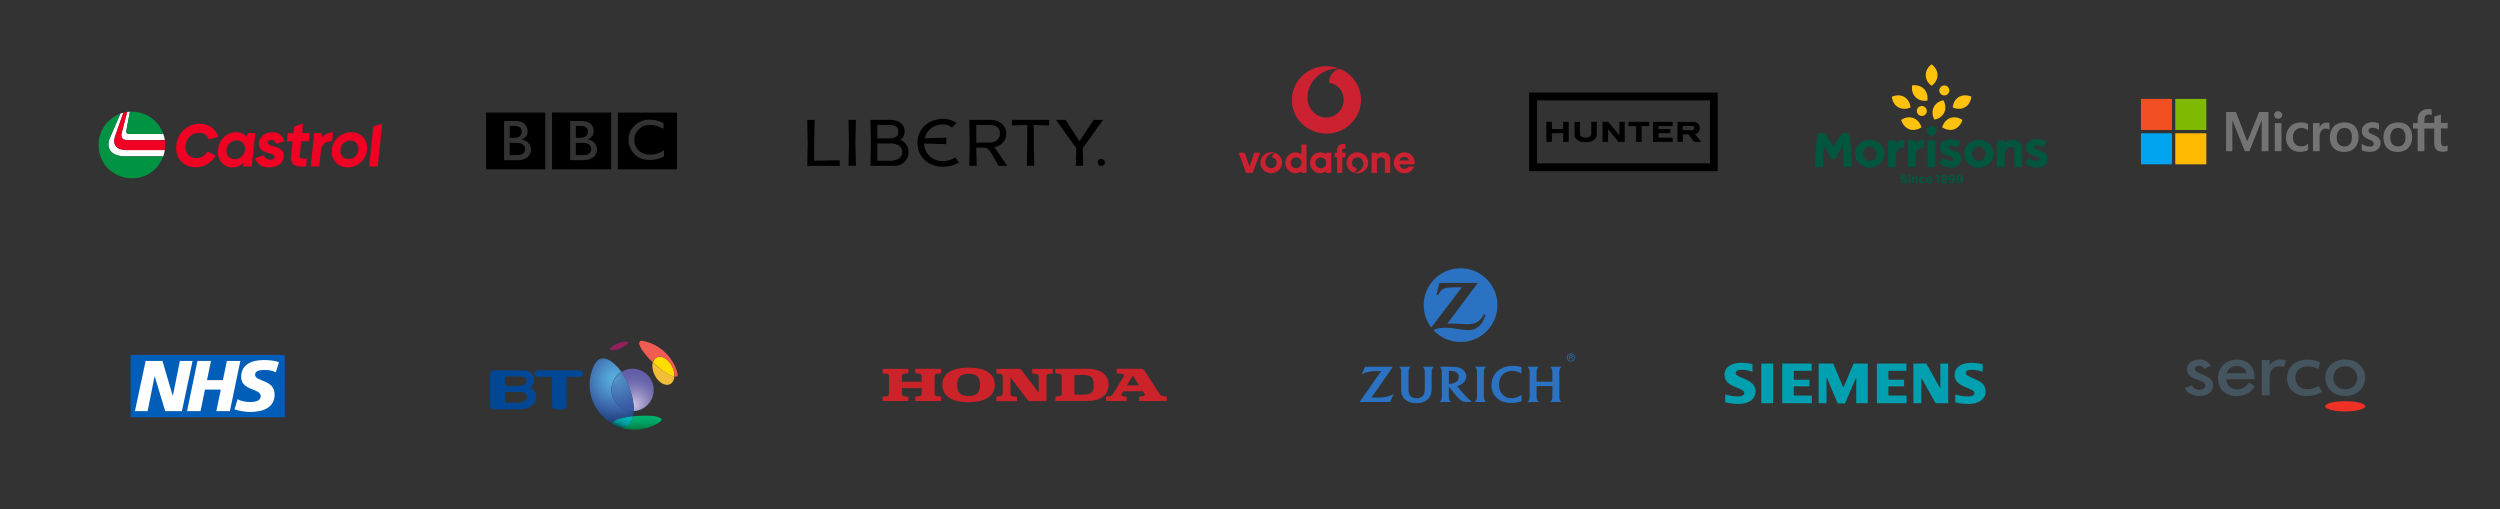 <?xml version="1.0" encoding="UTF-8"?>
<svg id="Layer_1" data-name="Layer 1" xmlns="http://www.w3.org/2000/svg" xmlns:xlink="http://www.w3.org/1999/xlink" viewBox="0 0 880.63 179.34">
  <rect x="0" y="0" width="880.63" height="179.34" fill="#333333" stroke="none"/>
  <defs>
    <style>
      .cls-1 {
        fill: #ffb900;
      }

      .cls-1, .cls-2, .cls-3, .cls-4, .cls-5, .cls-6, .cls-7, .cls-8, .cls-9, .cls-10, .cls-11, .cls-12, .cls-13, .cls-14, .cls-15, .cls-16, .cls-17, .cls-18, .cls-19, .cls-20, .cls-21, .cls-22, .cls-23, .cls-24, .cls-25, .cls-26, .cls-27, .cls-28, .cls-29, .cls-30 {
        stroke-width: 0px;
      }

      .cls-2 {
        fill: #00a4ef;
      }

      .cls-3 {
        fill: url(#linear-gradient);
      }

      .cls-4, .cls-15 {
        fill: #000;
      }

      .cls-5 {
        fill: #737373;
      }

      .cls-6 {
        fill: #cc2131;
      }

      .cls-6, .cls-11, .cls-15, .cls-24 {
        fill-rule: evenodd;
      }

      .cls-7 {
        fill: url(#linear-gradient-5);
      }

      .cls-8 {
        fill: none;
      }

      .cls-9 {
        fill: #004896;
      }

      .cls-10 {
        fill: #009343;
      }

      .cls-11 {
        fill: #00a0b0;
      }

      .cls-12 {
        fill: url(#linear-gradient-2);
      }

      .cls-13 {
        fill: #005eb8;
      }

      .cls-14 {
        fill: #f25022;
      }

      .cls-16 {
        fill: url(#radial-gradient-2);
      }

      .cls-17 {
        fill: url(#linear-gradient-3);
      }

      .cls-18 {
        fill: #00563f;
      }

      .cls-19 {
        fill: #455560;
      }

      .cls-31 {
        clip-path: url(#clippath);
      }

      .cls-20 {
        fill: url(#radial-gradient);
      }

      .cls-21 {
        fill: #ffc20e;
      }

      .cls-22 {
        fill: #ee3124;
      }

      .cls-23 {
        fill: #7fba00;
      }

      .cls-24 {
        fill: #cc2229;
      }

      .cls-25 {
        fill: #fff;
      }

      .cls-26 {
        fill: url(#radial-gradient-3);
      }

      .cls-27 {
        fill: url(#linear-gradient-4);
      }

      .cls-28 {
        fill: #f00023;
      }

      .cls-29 {
        fill: url(#radial-gradient-4);
      }

      .cls-30 {
        fill: #2b73c2;
      }
    </style>
    <linearGradient id="linear-gradient" x1="-16656.72" y1="1799.1" x2="-16654.59" y2="1799.1" gradientTransform="translate(50224.98 5519.17) scale(3 -3)" gradientUnits="userSpaceOnUse">
      <stop offset="0" stop-color="#90215c"/>
      <stop offset="0" stop-color="#96215f"/>
      <stop offset="0" stop-color="#b11f6b"/>
      <stop offset="0" stop-color="#c71d76"/>
      <stop offset="0" stop-color="#d81c7d"/>
      <stop offset="0" stop-color="#e31c83"/>
      <stop offset=".02" stop-color="#ea1b86"/>
      <stop offset=".04" stop-color="#ec1b87"/>
      <stop offset=".44" stop-color="#ec3a94"/>
    </linearGradient>
    <radialGradient id="radial-gradient" cx="-11556.73" cy="3339.07" fx="-11556.73" fy="3339.07" r="1.32" gradientTransform="translate(55113.87 15985.89) scale(4.75 -4.75)" gradientUnits="userSpaceOnUse">
      <stop offset="0" stop-color="#fff698"/>
      <stop offset=".05" stop-color="#fff383"/>
      <stop offset=".17" stop-color="#ffec5b"/>
      <stop offset=".28" stop-color="#ffe73a"/>
      <stop offset=".41" stop-color="#ffe221"/>
      <stop offset=".53" stop-color="#ffdf0e"/>
      <stop offset=".66" stop-color="#ffde04"/>
      <stop offset=".81" stop-color="#fd0"/>
      <stop offset="1" stop-color="#f2be38"/>
    </radialGradient>
    <linearGradient id="linear-gradient-2" x1="-16651.66" y1="1796.67" x2="-16649.14" y2="1796.67" gradientTransform="translate(50224.98 5519.17) scale(3 -3)" gradientUnits="userSpaceOnUse">
      <stop offset="0" stop-color="#fd0"/>
      <stop offset=".18" stop-color="#fdd804"/>
      <stop offset=".4" stop-color="#f8c910"/>
      <stop offset=".64" stop-color="#efb125"/>
      <stop offset=".88" stop-color="#e38f41"/>
      <stop offset="1" stop-color="#dd7d50"/>
    </linearGradient>
    <linearGradient id="linear-gradient-3" x1="-16661.92" y1="1801.79" x2="-16660.67" y2="1803.95" gradientTransform="translate(50224.98 5519.17) scale(3 -3)" gradientUnits="userSpaceOnUse">
      <stop offset="0" stop-color="#f05b52"/>
      <stop offset=".21" stop-color="#e84d48"/>
      <stop offset=".71" stop-color="#d72f32"/>
      <stop offset="1" stop-color="#d1232a"/>
    </linearGradient>
    <radialGradient id="radial-gradient-2" cx="-724.36" cy="1390.47" fx="-724.36" fy="1390.47" r=".44" gradientTransform="translate(18795.91 35794.3) scale(25.64 -25.64)" gradientUnits="userSpaceOnUse">
      <stop offset="0" stop-color="#ccc4e1"/>
      <stop offset=".13" stop-color="#b6aed5"/>
      <stop offset=".39" stop-color="#928cc1"/>
      <stop offset=".62" stop-color="#7873b3"/>
      <stop offset=".83" stop-color="#6863aa"/>
      <stop offset="1" stop-color="#635ea7"/>
      <stop offset="1" stop-color="#635ea7"/>
      <stop offset="1" stop-color="#635ea7"/>
    </radialGradient>
    <radialGradient id="radial-gradient-3" cx="-724.62" cy="1390.82" fx="-724.62" fy="1390.82" r=".66" gradientTransform="translate(18795.91 35794.3) scale(25.64 -25.64)" gradientUnits="userSpaceOnUse">
      <stop offset="0" stop-color="#57b0dd"/>
      <stop offset=".13" stop-color="#54a7d7"/>
      <stop offset=".33" stop-color="#4b8fc7"/>
      <stop offset=".59" stop-color="#3d67ac"/>
      <stop offset=".6" stop-color="#3d67ac"/>
      <stop offset=".92" stop-color="#1f3e78"/>
    </radialGradient>
    <radialGradient id="radial-gradient-4" cx="-724.6" cy="1390.82" fx="-724.6" fy="1390.82" r=".48" gradientTransform="translate(18795.91 35794.3) scale(25.64 -25.64)" gradientUnits="userSpaceOnUse">
      <stop offset="0" stop-color="#5593c9"/>
      <stop offset=".1" stop-color="#518cc4"/>
      <stop offset=".69" stop-color="#3e65ab"/>
      <stop offset="1" stop-color="#3756a2"/>
    </radialGradient>
    <linearGradient id="linear-gradient-4" x1="-724.3" y1="1390.1" x2="-724.3" y2="1390.31" gradientTransform="translate(18795.91 35794.3) scale(25.64 -25.64)" gradientUnits="userSpaceOnUse">
      <stop offset="0" stop-color="#00662e"/>
      <stop offset=".08" stop-color="#007238"/>
      <stop offset=".3" stop-color="#008d4f"/>
      <stop offset=".53" stop-color="#00a060"/>
      <stop offset=".76" stop-color="#00ac6a"/>
      <stop offset="1" stop-color="#00b06d"/>
    </linearGradient>
    <linearGradient id="linear-gradient-5" x1="-724.57" y1="1390.14" x2="-724.49" y2="1390.34" gradientTransform="translate(18795.91 35794.3) scale(25.64 -25.64)" gradientUnits="userSpaceOnUse">
      <stop offset=".11" stop-color="#00585b"/>
      <stop offset=".22" stop-color="#007678"/>
      <stop offset=".34" stop-color="#009091"/>
      <stop offset=".46" stop-color="#00a0a0"/>
      <stop offset=".55" stop-color="#00a6a5"/>
      <stop offset="1" stop-color="#00bac6"/>
    </linearGradient>
    <clipPath id="clippath">
      <rect class="cls-8" x="34.11" y="38.87" width="101.12" height="24.39"/>
    </clipPath>
  </defs>
  <g>
    <rect id="backgroundrect-2" class="cls-8" x="171.22" y="39.65" width="67.23" height="20.13"/>
    <g id="svg_1-2" data-name="svg 1-2">
      <path id="svg_2-2" data-name="svg 2-2" class="cls-15" d="M238.48,59.65v-19.99h-20.85v19.99h20.85ZM233.73,45.39c-1.61-.92-3.21-1.4-4.72-1.4-1.61,0-2.94.51-3.96,1.54-1.06.99-1.61,2.22-1.61,3.76s.55,2.73,1.57,3.76c1.09.96,2.39,1.44,3.96,1.44,1.67,0,3.32-.51,4.92-1.54v2.15c-1.5.82-3.18,1.23-5.02,1.23-1.57,0-2.87-.31-3.97-.92-1.05-.64-1.93-1.52-2.56-2.56-.62-1.16-.96-2.32-.96-3.55,0-2.05.72-3.73,2.19-5.09,1.44-1.37,3.21-2.08,5.3-2.08,1.5,0,3.11.38,4.85,1.16v2.12h0v-.02ZM215.31,39.65h-20.85v19.99h20.85v-19.99ZM200.85,42.62h3.62c1.16,0,2.05.14,2.7.44.65.34,1.13.75,1.44,1.26.34.55.51,1.16.51,1.88,0,1.37-.68,2.32-2.12,2.91,1.03.17,1.85.58,2.43,1.26.58.62.85,1.4.89,2.29-.03.68-.2,1.33-.55,1.88-.38.55-.89.99-1.61,1.37-.72.34-1.57.51-2.63.51h-4.68v-13.81h0Z"/>
      <path id="svg_3" data-name="svg 3" class="cls-15" d="M204.13,48.54c1.06,0,1.81-.2,2.26-.58.44-.44.68-.96.68-1.61,0-1.3-.85-1.98-2.53-1.98h-1.71v4.17h1.3ZM204.68,50.31h-1.85v4.34h1.98c.92,0,1.67-.07,2.15-.2.44-.24.75-.51.96-.82.2-.34.34-.72.34-1.13-.03-.41-.14-.79-.38-1.13-.2-.38-.55-.65-1.03-.82-.44-.17-1.2-.27-2.19-.24h.02ZM192.07,39.65h-20.85v19.99h20.85v-19.99ZM177.57,56.43v-13.81h3.62c1.16,0,2.02.14,2.67.44.65.31,1.16.75,1.47,1.3.34.51.51,1.13.55,1.85-.03,1.37-.72,2.32-2.15,2.94,1.06.17,1.85.58,2.43,1.23.58.62.89,1.4.89,2.29,0,.72-.17,1.37-.55,1.88-.38.58-.89,1.03-1.57,1.37-.72.34-1.61.51-2.67.51h-4.69Z"/>
      <path id="svg_4" data-name="svg 4" class="cls-15" d="M181.27,44.37h-1.71v4.17h1.33c1.03,0,1.78-.2,2.22-.58.44-.41.68-.96.68-1.57,0-1.33-.85-2.02-2.53-2.02h.01ZM181.4,50.31h-1.85v4.34h1.95c1.03,0,1.78-.07,2.22-.2.38-.17.68-.41.92-.75.21-.38.31-.75.34-1.2-.03-.48-.17-.85-.38-1.13-.23-.38-.6-.66-1.03-.79-.48-.2-1.23-.27-2.19-.27h.02Z"/>
    </g>
  </g>
  <g>
    <rect id="backgroundrect-3" class="cls-8" x="436.32" y="23.33" width="61.97" height="37.78"/>
    <g id="svg_1-3" data-name="svg 1-3">
      <path id="svg_2-3" data-name="svg 2-3" class="cls-6" d="M441.83,53.78l-1.68,4.87-1.72-4.87h-2.12l2.62,7.12h2.32l2.63-7.12h-2.06,0ZM454.63,57.35c0-1.06.86-1.92,1.92-1.92s1.92.86,1.92,1.92-.86,1.92-1.92,1.92h0c-1.06,0-1.92-.86-1.92-1.92ZM458.39,50.88v3.49h0c-.58-.43-1.3-.7-2.07-.7-1.97,0-3.56,1.64-3.56,3.67s1.59,3.67,3.56,3.67c.78,0,1.5-.26,2.08-.69v.59h1.83v-10.03h-1.84ZM463.33,57.35c.02-1.06.9-1.91,1.96-1.89,1.03.02,1.87.85,1.89,1.89,0,1.06-.86,1.92-1.92,1.92s-1.92-.86-1.92-1.92h0ZM467.09,53.79v.58h0c-.58-.44-1.3-.71-2.07-.71-1.97,0-3.56,1.64-3.56,3.67s1.59,3.67,3.56,3.67c.78,0,1.5-.26,2.08-.69v.59h1.83v-7.12h-1.84ZM473.91,53.79h-1.1v-.43c0-.45,0-1.02.72-1.02.18,0,.36.03.36.03v-1.66h-.5c-1.68.07-2.42.64-2.42,2.32v.76h-.82v1.64h.82v5.47h1.85v-5.47h1.1v-1.64h0ZM484.98,54.41c.52-.47,1.28-.77,2.09-.77,1.68,0,2.64,1.07,2.64,2.48v4.78h-1.89v-4.15c0-1.05-.73-1.36-1.31-1.36-.53,0-1.55.29-1.49,1.57v3.95h-1.89v-7.11h1.84v.62h.01ZM492.91,57.9c.09.89.84,1.55,1.75,1.55.72,0,1.2-.29,1.49-.8h1.98c-.32,1.11-1.56,2.36-3.4,2.36-2.21,0-3.77-1.65-3.77-3.68s1.67-3.68,3.77-3.68,3.59,1.79,3.59,3.68c0,.39-.04.57-.04.57h-5.37ZM496.32,56.53c-.16-.81-.84-1.27-1.66-1.27s-1.51.49-1.7,1.27h3.36ZM449.29,53.89c-.69.15-1.18.76-1.19,1.47v.05c1.07.23,1.61.95,1.61,1.9,0,1.07-.87,1.93-1.94,1.93s-2.07-.89-2.07-2.21c0-1.61,1.38-3.13,3.35-3.17h.15c-.45-.17-.92-.26-1.4-.26-2.11,0-3.83,1.66-3.83,3.7s1.71,3.7,3.83,3.7,3.83-1.66,3.83-3.7c0-1.54-.97-2.86-2.35-3.42h.01ZM478.15,53.64c-2.11,0-3.83,1.66-3.83,3.7,0,1.54.97,2.86,2.35,3.42.69-.15,1.18-.76,1.18-1.47v-.05c-1.07-.23-1.61-.95-1.61-1.9,0-1.07.87-1.93,1.94-1.93s2.07.89,2.07,2.21c0,1.61-1.38,3.13-3.35,3.17h-.15c.43.16.9.26,1.4.26,2.11,0,3.83-1.66,3.83-3.7s-1.71-3.7-3.83-3.7h0ZM471.94,24.24c-2.15.47-3.77,2.4-3.77,4.71,0,.05.01.11.01.16,3.4.73,5.12,3.04,5.12,6.09,0,3.42-2.78,6.2-6.18,6.2s-6.57-2.86-6.57-7.09c0-5.17,4.4-10.02,10.66-10.17h.48c-1.42-.54-2.93-.82-4.45-.82-6.73,0-12.18,5.31-12.18,11.87s5.45,11.87,12.18,11.87,12.18-5.31,12.18-11.87c0-4.93-3.09-9.17-7.48-10.96h0Z"/>
    </g>
  </g>
  <g>
    <path class="cls-3" d="M221.2,120.6c.2.54-1.09,1.49-2.85,2.17-1.76.68-3.32.81-3.53.34-.2-.47,1.09-1.49,2.85-2.17,1.76-.68,3.32-.81,3.53-.34Z"/>
    <path class="cls-20" d="M237.54,132.67c-.07,1.22-.61,2.17-1.49,2.64-1.7.88-4.14-.54-5.43-3.19-.81-1.56-1.02-3.26-.68-4.48l.41.41c2.85,2.58,5.7,4.34,7.19,4.61h0Z"/>
    <path class="cls-12" d="M237.54,132.67c-1.56-.27-4.34-2.03-7.12-4.61l-.41-.41c.2-.81.68-1.42,1.36-1.76,1.7-.88,4.14.54,5.43,3.19.61,1.22.81,2.51.75,3.59h0Z"/>
    <path class="cls-17" d="M237.54,132.67c.07-1.09-.2-2.37-.81-3.59-1.29-2.58-3.73-4-5.43-3.19-.68.34-1.09.95-1.36,1.76-3.39-3.26-5.43-6.44-4.61-7.32.27-.27.61-.34,1.02-.27,5.9,1.09,10.72,5.56,12.27,11.33.14.47.14.88-.07,1.09-.2.2-.54.27-1.02.2h0Z"/>
    <path class="cls-16" d="M223.23,144.81c3.93-.2,7.05-3.46,7.05-7.46,0-4.11-3.31-7.45-7.42-7.46h-.04c-1.42,0-2.78.41-3.93,1.15.75,1.02,1.42,2.24,2.03,3.66,1.22,2.85,2.51,6.78,2.31,10.1h0Z"/>
    <path class="cls-26" d="M217.67,147.66c1.22-.47,3.19-.81,5.29-1.02.07-.27.14-.54.14-.81.07-.34.07-.68.14-1.09h-.41c-4.11,0-7.45-3.31-7.46-7.42v-.04c0-2.64,1.42-5.02,3.53-6.31-1.63-2.31-3.32-3.53-4.14-4-1.49-.88-3.87-1.49-5.36,1.49-1.09,2.1-1.7,4.54-1.7,7.05,0,6.31,3.66,11.66,8.95,14.24-1.09-.47-1.49-1.15,1.02-2.1h0Z"/>
    <path class="cls-29" d="M215.37,137.35c0,4.11,3.31,7.45,7.42,7.46h.45c.2-3.32-1.09-7.26-2.31-10.17-.61-1.42-1.36-2.64-2.03-3.66-2.1,1.36-3.53,3.73-3.53,6.37Z"/>
    <path class="cls-27" d="M230.42,146.58c-1.76-.27-4.75-.2-7.46.07-1.02,4.48-3.73,4.27-5.29,3.66-.34-.14-.68-.27-1.02-.47,2.03,1.02,4.41,1.56,6.85,1.56,3.32,0,6.44-1.02,8.95-2.78,1.02-.68,1.15-1.49-2.03-2.03h0Z"/>
    <path class="cls-7" d="M222.96,146.64c-2.1.2-4.14.61-5.29,1.02-2.51.95-2.1,1.63-1.02,2.17.34.14.68.34,1.02.47,1.56.61,4.27.81,5.29-3.66h0Z"/>
    <path class="cls-9" d="M186.61,136.61c2.58-1.56,2.1-6.17-2.58-6.17h-9.97c-.75,0-1.42.61-1.42,1.42v10.92c0,.75.61,1.42,1.42,1.42h8.68c6.92,0,7.8-6.17,3.87-7.6h0ZM177.87,132.61h5.36c3.05,0,2.92,3.32-.41,3.32h-4.95v-3.32h0ZM182.21,141.9h-4.34v-3.8h5.56c3.12,0,3.19,3.8-1.22,3.8ZM204.18,130.44h-14.51c-.61,0-1.29.54-1.29,1.15s.68,1.15,1.29,1.15h4.81v10.04c0,.75.61,1.42,1.42,1.42h2.24c.81,0,1.42-.68,1.42-1.42v-10.04h4.61c.61,0,1.29-.54,1.29-1.15s-.68-1.15-1.29-1.15h0Z"/>
  </g>
  <g>
    <rect id="backgroundrect-4" class="cls-8" x="310.88" y="129.49" width="100.28" height="11.97"/>
    <g id="svg_1-4" data-name="svg 1-4">
      <path id="svg_2-4" data-name="svg 2-4" class="cls-24" d="M341.2,141.67c-6.4,0-9.26-2.47-9.26-6.13s2.86-6.04,9.26-6.04,9.24,2.48,9.24,6.04-2.85,6.13-9.24,6.13ZM383.1,141.22h-11.35v-1.5s1.15-.14,1.62-.2.65-.46.65-.9v-6.04c0-.52-.24-.81-.74-.89-.51-.07-1.55-.18-1.55-.18v-1.59h11.37c5.16,0,7.39,2.51,7.39,5.5,0,3.32-2.23,5.79-7.39,5.79h0ZM350.94,141.26v-1.55s1.36-.15,1.57-.19c.51-.09.7-.43.7-.96v-5.91c0-.58-.25-.9-.8-.96-.18-.02-1.46-.17-1.46-.17v-1.59h8c.43,0,.72.21.95.5.05.06,5.98,7.9,5.98,7.9v-5.6c0-.53-.19-.93-.73-1-.17-.02-1.53-.18-1.53-.18v-1.6h7.25v1.59s-1.27.14-1.54.18c-.62.1-.73.52-.73.97v8.6h-5.69c-.38,0-.75-.17-.96-.43-.13-.17-6.01-7.95-6.01-7.95v5.77c0,.52.26.84.72.9s1.55.18,1.55.18v1.55h-7.25l-.02-.05ZM310.89,141.26v-1.51s.92-.11,1.5-.18c.57-.07.77-.44.77-1.09v-5.75c0-.58-.14-.98-.75-1.07-.21-.03-1.51-.18-1.51-.18v-1.55h9.07v1.54s-1.36.15-1.54.18c-.46.06-.72.36-.73,1.01v1.8h6.99v-1.76c0-.56-.17-.99-.69-1.06s-1.58-.19-1.58-.19v-1.53h9.07v1.55s-1.09.13-1.57.19-.7.43-.7,1.03v5.9c0,.65.37.89.66.93s1.61.18,1.61.18v1.55h-9.07v-1.55s1.39-.15,1.56-.19c.62-.12.7-.55.7-1.06v-1.73h-6.99v1.82c0,.76.36.98.71,1.03.44.06,1.55.18,1.55.18v1.51h-9.07.01ZM385.28,135.58c0-2.85-1.15-3.49-3.91-3.49h-2.9v6.93h2.9c2.76,0,3.91-.57,3.91-3.45h0ZM345.23,135.57c0-2.94-1.47-3.91-4.04-3.91s-4.04.97-4.04,3.91,1.47,3.93,4.04,3.93,4.04-.95,4.04-3.93ZM396.85,141.26h-7.25v-1.55l1.54-.2c.54-.07.76-.5.82-.6s3.54-5.73,3.84-6.23-.02-.89-.41-.96c-.28-.05-2.01-.23-2.01-.23v-1.57h8.85c.55.02.9.64.9.64l5.08,7.78c.41.63.72,1.09,1.23,1.16.5.07,1.58.2,1.58.2v1.56h-9.79v-1.54s.65-.09,1.24-.16c.59-.08,1.09-.33.6-1.05s-.48-.71-.48-.71l-6.95.02s-.22.32-.55.85c-.34.52.02.85.52.91l1.24.15v1.54h0ZM396.9,135.77l4.37.02-2.21-3.5-2.16,3.48Z"/>
    </g>
  </g>
  <g>
    <rect class="cls-13" x="46.01" y="125.01" width="54.3" height="21.98"/>
    <g>
      <path class="cls-25" d="M51.31,127.13h5.91l3.62,12.27h.05l2.48-12.27h4.46l-3.75,17.69h-5.88l-3.7-12.24h-.05l-2.46,12.24h-4.46l3.77-17.69h0Z"/>
      <path class="cls-25" d="M69.58,127.13h4.74l-1.4,6.77h5.6l1.4-6.77h4.74l-3.68,17.69h-4.77l1.57-7.58h-5.58l-1.57,7.58h-4.74l3.67-17.69h.02Z"/>
      <path class="cls-25" d="M97.14,131.13c-1.22-.56-2.54-.84-3.88-.81-1.87,0-3.4.28-3.4,1.7,0,2.51,6.87,1.57,6.87,6.94,0,4.89-4.54,6.16-8.64,6.16-1.87-.04-3.72-.35-5.49-.91l1.1-3.6c.94.61,2.81,1.02,4.36,1.02s3.77-.28,3.77-2.1c0-2.84-6.87-1.77-6.87-6.77,0-4.56,4.01-5.93,7.88-5.93,2.2,0,4.23.23,5.42.79l-1.13,3.53v-.02Z"/>
    </g>
  </g>
  <g>
    <path class="cls-30" d="M514.49,94.5c-7.18,0-12.99,5.82-12.99,12.99,0,2.96.99,5.69,2.66,7.88l10.8-14.19h-2.31c-1.23,0-2.38.08-3.22.25-.5.1-.95.28-1.32.54-.43.3-.97.94-1.32,1.58-.04.07-.1.18-.17.33l-.63-.14,1.05-4.08h13.53l-10.76,14.37c.7-.06.98-.08,1.55-.08.43,0,1.09.03,1.99.08l1.91.11c.69.05,1.26.06,1.7.06.99,0,1.63-.07,2.26-.28.5-.16.96-.38,1.39-.67.76-.52,1.48-1.36,1.92-2.2.05-.08.11-.21.19-.38l.57.15c-.18.71-.28.98-.57,1.62-.58,1.29-1.23,2.15-2.13,2.81-.92.68-1.94,1.02-3.14,1.04h-.18c-.9,0-1.59-.07-3.72-.4-2.17-.33-3.28-.45-4.37-.45-.73,0-1.41.06-2.12.17-.94.16-1.3.26-2.15.64,2.37,2.59,5.78,4.22,9.57,4.22,7.18,0,13-5.81,13-13s-5.82-12.98-13-12.98"/>
    <path class="cls-30" d="M522.71,131.48c0-.83.02-1.06.13-1.4.04-.13.1-.26.18-.39.13-.21.22-.31.47-.52h-3.99c.26.22.34.31.46.49.08.13.15.26.19.41.09.3.12.6.13,1.34v8.19c0,.44-.08.9-.2,1.2-.05.13-.12.25-.2.36-.09.14-.16.21-.38.44h3.94c-.19-.17-.26-.24-.38-.44-.08-.12-.15-.25-.2-.38-.11-.28-.17-.7-.17-1.09v-8.22"/>
    <path class="cls-30" d="M549.26,131.48c0-.55.04-.97.14-1.32.04-.16.11-.31.2-.46.13-.21.23-.31.49-.52h-4.05c.24.2.32.28.45.51.09.14.16.29.21.43.09.29.13.66.13,1.31v3.02h-5.57v-2.27c0-.69,0-1.14.03-1.47.02-.2.05-.38.1-.54.08-.27.31-.64.51-.85.03-.03.08-.08.14-.13h-3.98c.24.24.3.32.41.48.09.13.16.27.22.42.1.31.12.49.13,1.32v7.6c.01.69,0,.99-.04,1.31-.02.16-.07.32-.12.49-.1.27-.25.48-.48.69-.03.03-.07.07-.14.12h3.94c-.17-.18-.23-.25-.33-.41-.07-.12-.14-.25-.2-.39-.13-.33-.16-.56-.18-1.09v-3.75h5.57v3.03c0,.67,0,.91-.06,1.26-.02.19-.06.37-.13.54-.09.23-.23.44-.45.65-.04.03-.09.09-.17.15h3.97c-.16-.16-.22-.23-.33-.38-.1-.14-.17-.27-.23-.41-.12-.29-.15-.51-.16-1.12v-8.21"/>
    <path class="cls-30" d="M512.77,134.66c-.44.26-.9.41-1.56.5-.25.04-.47.06-.65.06h-.2v-4.6h.33c.61,0,1.2.07,1.67.2.31.09.61.25.85.45.42.36.64.88.64,1.53,0,.56-.16,1.04-.49,1.4-.15.17-.35.33-.58.47h0ZM517.51,140.75c-.44-.42-.83-.81-1.41-1.44-.37-.4-.67-.74-.91-1.01l-1.93-2.27c.24-.07.34-.1.55-.19.63-.25,1.1-.52,1.53-.89.49-.41.79-.86.98-1.42.11-.31.15-.64.15-.96,0-.76-.28-1.46-.84-2.04-.51-.54-1.22-.93-2.02-1.12-.56-.13-1.14-.19-2.12-.22-.37,0-.76,0-1.15,0h-3.21c.22.2.3.29.41.47.09.14.17.3.22.45.08.28.12.67.12,1.32v8.15c0,.59-.04.93-.14,1.2-.06.14-.13.27-.21.39-.12.15-.19.22-.42.43h3.95c-.18-.19-.23-.25-.34-.4-.09-.12-.16-.25-.21-.38-.11-.28-.16-.57-.16-1.15v-3.42l2.3,2.76c.11.13.28.33.51.6.27.3.47.53.61.67.44.46.87.79,1.28,1.02.36.19.7.27,1.23.29h2.21c-.21-.16-.29-.23-.45-.37-.17-.15-.35-.31-.53-.49"/>
    <path class="cls-30" d="M534.63,139.82c-.75.32-1.43.46-2.17.46-1.29,0-2.39-.46-3.2-1.34-.81-.87-1.24-2.08-1.24-3.44s.4-2.51,1.12-3.35c.31-.37.69-.68,1.13-.92.7-.39,1.52-.6,2.41-.6.76,0,1.49.15,2.23.45.46.19.63.28,1.02.56v-2.34c-.31-.1-.43-.13-.75-.2-.72-.15-1.41-.22-2.19-.22-1.33,0-2.49.21-3.54.66-.63.26-1.2.61-1.71,1.01-1.53,1.23-2.36,3.02-2.36,5.08s.8,3.72,2.27,4.88c1.21.96,2.77,1.44,4.64,1.44,1.17,0,2.26-.17,3.49-.56.05,0,.11-.04.2-.06v-2.26c-.3.2-.4.26-.58.37-.24.14-.49.27-.76.38"/>
    <path class="cls-30" d="M501.59,129.67c.08.13.14.27.18.42.09.3.11.6.11,1.3v4.72c0,1.01-.03,1.62-.11,2.11-.05.33-.16.64-.32.91-.3.51-.86.89-1.53,1.06-.27.07-.56.1-.88.1-1.07,0-1.98-.4-2.43-1.05-.34-.51-.44-.99-.45-2.27v-4.77c0-.73,0-1.07.03-1.44.01-.22.04-.41.09-.57.09-.29.3-.67.5-.9.03-.03.06-.06.11-.11h-4.04c.25.21.33.3.45.5.08.14.14.28.18.43.05.19.08.38.08.57v5.05c0,1.32,0,1.66.05,2.19.07.91.35,1.63.87,2.29.94,1.18,2.45,1.8,4.38,1.8.92,0,1.82-.14,2.5-.39.72-.27,1.38-.71,1.85-1.23.57-.64.91-1.44,1-2.42.06-.57.09-1.25.09-2.22v-4.42c-.01-.53.02-.85.1-1.13.04-.18.12-.35.21-.5.13-.21.22-.31.49-.52h-3.96c.24.19.32.28.45.48"/>
    <path class="cls-30" d="M487.96,139.86c-.55.1-1.18.16-1.95.18h-2.89l7.53-10.86h-9.77l-1.2,2.65c.4-.21.56-.29.91-.43.56-.22,1.17-.4,1.76-.5.51-.09.99-.13,1.75-.15.34,0,.67-.02.97-.02h1.45l-7.6,10.87h10.75l1.24-2.83c-.43.25-.58.33-.91.48-.63.29-1.31.49-2.01.61"/>
    <path class="cls-30" d="M553.38,125.82h-.34v-.47h.32c.22,0,.38.04.38.24,0,.16-.11.24-.36.24h0ZM553.98,125.57c0-.39-.27-.45-.7-.45h-.45v1.49h.22v-.58h.43l.31.58h.25l-.34-.63c.19-.08.28-.24.28-.4"/>
    <path class="cls-30" d="M553.36,127.11c-.66,0-1.18-.49-1.18-1.2s.52-1.2,1.18-1.2,1.17.48,1.17,1.2-.5,1.2-1.17,1.2ZM553.36,124.5c-.78,0-1.41.57-1.41,1.41s.63,1.4,1.41,1.4,1.4-.56,1.4-1.4-.63-1.41-1.4-1.41"/>
  </g>
  <g id="svg_1-5" data-name="svg 1-5">
    <path id="svg_2-5" data-name="svg 2-5" class="cls-11" d="M617.32,128.28v2.68c-1.28-.45-2.67-.71-3.79-.71-1.38,0-2.14.42-2.14,1.17,0,.48.34.8,1.3,1.23l2.59,1.16c2.07.93,3.11,2.28,3.11,4.05,0,2.72-2.35,4.43-6.08,4.43-1.36,0-2.93-.19-4.6-.57v-2.77c1.65.45,3.17.69,4.34.69,1.54,0,2.37-.43,2.37-1.23,0-.48-.32-.83-1.06-1.16l-2.83-1.26c-2.1-.94-3.07-2.2-3.07-3.99,0-2.57,2.27-4.22,5.83-4.22,1.25,0,2.78.19,4.04.5h-.01ZM620.4,128.06h4.18v13.96h-4.18v-13.96ZM638.17,128.06v2.56h-6.31v3.15h5.51v2.31h-5.51v3.26h6.39v2.68h-10.46v-13.96h10.38ZM657.92,128.06v13.96h-4.05v-9.19l-3.96,9.3h-2.56l-3.94-9.3v9.19h-2.79v-13.96h5.11l3.61,8.49,3.59-8.49h4.99ZM671.53,128.06v2.56h-6.32v3.15h5.51v2.31h-5.51v3.26h6.39v2.68h-10.47v-13.96h10.4ZM686.26,128.06v13.96h-4.46l-5.02-8.95v8.95h-2.79v-13.96h4.58l4.92,8.83v-8.83h2.78-.01ZM698.39,128.28v2.68c-1.27-.44-2.67-.71-3.77-.71-1.4,0-2.16.41-2.16,1.17,0,.49.31.79,1.31,1.24l2.57,1.16c2.08.94,3.11,2.28,3.11,4.07,0,2.7-2.36,4.42-6.08,4.42-1.36,0-2.94-.2-4.61-.57v-2.77c1.65.45,3.16.69,4.33.69,1.53,0,2.38-.43,2.38-1.2,0-.51-.3-.84-1.07-1.19l-2.82-1.26c-2.11-.94-3.07-2.19-3.07-3.99,0-2.57,2.27-4.22,5.82-4.22,1.25,0,2.79.19,4.05.5h0v-.02Z"/>
  </g>
  <g>
    <path class="cls-22" d="M833.16,143.1c0,1.01-3.16,1.83-7.05,1.83s-7.05-.82-7.05-1.83,3.16-1.78,7.05-1.78,7.05.76,7.05,1.78"/>
    <path class="cls-19" d="M805.25,127.03l-.69,2.23c-.43-.14-1.17-.24-1.74-.24-1.99,0-3.34,1.14-3.34,4.24v6.02h-2.75v-12.42h2.75v1.87c.72-1.19,2-2.09,3.88-2.09.69,0,1.4.15,1.89.4"/>
    <path class="cls-19" d="M817.93,138.04c-1.67.99-3.46,1.46-5.36,1.46-4.17,0-6.95-2.54-6.95-6.31s2.83-6.54,7.09-6.54c1.82,0,3.37.4,4.54,1.04l-.6,2.28c-1.14-.56-2.38-.91-3.71-.91-2.9,0-4.42,1.68-4.42,3.96s1.56,4.07,4.34,4.07c1.42,0,2.95-.48,3.95-1.11"/>
    <path class="cls-19" d="M788.02,137.15c1.81,0,3.14-.89,4.19-2.41l2,1.34c-1.33,2.24-3.56,3.43-6.37,3.43-3.96,0-6.53-2.39-6.53-6.55,0-3.39,2.73-6.31,6.65-6.31s6.2,2.6,6.2,6.26v.67h-10c.3,2.33,1.77,3.58,3.86,3.58M791.35,131.45c-.2-1.56-1.59-2.51-3.44-2.51s-3.1.97-3.58,2.51h7.02Z"/>
    <path class="cls-19" d="M826.12,139.5c4.03,0,7-2.66,7-6.43s-2.97-6.43-7-6.43-7.01,2.66-7.01,6.43,2.97,6.43,7.01,6.43M826.12,137.12c-2.52,0-4.2-1.73-4.2-4.05s1.68-4.05,4.2-4.05,4.2,1.73,4.2,4.05-1.68,4.05-4.2,4.05Z"/>
    <path class="cls-19" d="M779.59,135.65c0,2.03-1.62,3.85-4.89,3.85-2.37,0-4.44-1.16-5.13-2.84l2.5-.93c.54,1.07,1.57,1.58,2.59,1.58,1.39,0,2.2-.71,2.2-1.47,0-2.35-6.5-1.79-6.5-5.69,0-1.89,1.6-3.51,4.35-3.51,1.87,0,3.34.73,4.04,2.24l-2.38,1.05c-.34-.7-.98-1.09-1.77-1.09-.97,0-1.5.45-1.5,1.07,0,2.05,6.48,1.95,6.48,5.74"/>
  </g>
  <g class="cls-31">
    <g>
      <path class="cls-25" d="M45.21,49.38h12.85c-.11-.75-.29-1.5-.55-2.21h-11.83c-.94,0-1.32-.35-1.18-1.15l1.26-6.67c-.32.02-.65.05-.97.09l-1.87,7.14c-.52,2,.14,2.8,2.28,2.8h.01Z"/>
      <path class="cls-25" d="M44.51,52.86c-3.46,0-5.01-1.91-3.95-4.92l2.9-8.23c-.35.09-.71.2-1.05.33l-3.64,8.35c-1.72,3.96.45,6.69,5.45,6.69h13.27c.26-.72.45-1.46.56-2.21h-13.55,0Z"/>
      <path class="cls-10" d="M45.68,47.16h11.83c-1.61-4.57-5.96-7.84-11.07-7.84-.23,0-.45,0-.67.02l-1.26,6.67c-.14.8.23,1.15,1.18,1.15h-.01Z"/>
      <path class="cls-10" d="M38.77,48.39l3.64-8.35c-4.46,1.63-7.59,5.87-7.7,10.73-.06,13.39,18.06,16.7,22.78,4.31h-13.27c-5.01,0-7.17-2.73-5.45-6.69h0Z"/>
      <path class="cls-28" d="M44.51,52.86h13.54c.09-.58.13-1.17.13-1.78,0-.57-.04-1.14-.12-1.71h-12.85c-2.14,0-2.8-.8-2.28-2.8l1.87-7.14c-.46.06-.91.15-1.34.27l-2.9,8.23c-1.06,3.01.49,4.92,3.95,4.92h0ZM62.06,52.17c0-4.89,3.62-8.59,8.43-8.59,3.05,0,5.47,1.79,6.48,4.59l-3.38.96c-.52-1.5-1.79-2.35-3.43-2.35-2.79,0-4.81,2.14-4.81,5.08,0,2.31,1.48,3.83,3.87,3.83,1.62,0,3.08-.87,3.8-2.35l2.98,1.5c-1.41,2.49-4.08,4.09-7.11,4.09-4.08,0-6.83-2.92-6.83-6.77h0ZM76.71,53.49c0-3.81,2.89-6.94,6.39-6.94,1.64,0,2.86.56,3.66,1.72l.61-1.39h2.56l-1.24,11.76h-3.03l.16-1.39c-1.06,1.15-2.37,1.72-4.02,1.72-2.91,0-5.09-2.38-5.09-5.48h0ZM86.31,52.34c0-1.72-1.2-2.89-2.96-2.89-2.04,0-3.59,1.62-3.59,3.74,0,1.72,1.15,2.89,2.91,2.89,2.07,0,3.64-1.62,3.64-3.74h0ZM102.56,54.69l.52-4.89h-2.04l.31-2.92h2.04l.26-2.38,3.12-.92-.35,3.29h2.65l-.31,2.92h-2.65l-.52,4.89c-.09.96.42,1.25,1.6,1.25.26,0,.61-.02.94-.05l-.31,2.75c-.59.07-1.1.09-1.57.09-3.05,0-3.97-1.34-3.69-4.05h0v.02ZM109.44,58.64l1.24-11.76h2.56l.33,1.39c.92-1.08,2.37-1.62,3.73-1.62l-.33,3.15h-.49c-1.67,0-3.19.97-3.4,3.01l-.61,5.83h-3.03ZM116.86,53.44c0-3.83,3.05-6.89,6.88-6.89,3.24,0,5.59,2.38,5.59,5.53,0,3.83-3.05,6.89-6.88,6.89-3.24,0-5.59-2.38-5.59-5.53ZM126.27,52.34c0-1.67-1.13-2.82-2.84-2.82-2,0-3.52,1.58-3.52,3.67,0,1.67,1.13,2.82,2.84,2.82,2,0,3.52-1.58,3.52-3.67ZM130.03,58.64l1.48-14.14,3.12-.92-1.57,15.05h-3.03,0ZM89.83,55.73l3.08-1.03c.4,1.01,1.13,1.53,2.21,1.53s1.64-.4,1.64-.96c0-1.69-5.56-.92-5.56-4.56,0-2.4,2.07-4.14,4.88-4.14,2,0,3.5,1.18,4.11,3.27l-2.98.85c-.24-.94-.75-1.41-1.55-1.41s-1.34.45-1.34,1.01c0,1.67,5.64.68,5.64,4.61,0,2.42-2.09,4.09-5.21,4.09-2.47,0-4.13-1.11-4.91-3.25h0Z"/>
    </g>
  </g>
  <path id="path4" class="cls-4" d="M348.73,42.22h-7.3l.16,8.01-.16,8.18h2.62l-.16-6.39h2.51c.83-.05,1.63.32,2.12.99,1.2,1.71,2.25,3.52,3.16,5.4h3.1c-1.45-2.2-2.95-4.37-4.5-6.51,3.46-.92,4.18-3.2,4.18-4.95,0-1.32-1.03-4.73-5.73-4.73M343.89,50.23v-6.23h4.84c2.08,0,3.51,1.14,3.51,2.98,0,2.02-1.59,3.25-3.51,3.25h-4.84ZM369.57,42.22h-13.13v1.98l5.41-.19v6.22l-.16,8.18h2.61l-.16-8.18v-6.22l5.42.19v-1.98h.01ZM336.5,55.47c-1.29.79-2.76,1.24-4.27,1.31-3.75,0-6.59-2.56-6.71-6.22l7.84.23v-2.31l-7.66.24c.69-2.93,3.26-4.91,6.53-4.91,1.12,0,2.21.39,3.06,1.12l1.7-1.58c-1.41-1-3.1-1.52-4.83-1.47-5.2,0-9,3.55-9,8.44s3.8,8.41,9,8.41c1.98,0,3.92-.5,5.65-1.47l-1.31-1.8h0ZM284.35,42.22l.16,8.33-.15,7.86h11.42v-1.97l-8.98.19v-6.08l.16-8.33h-2.62,0ZM301.51,42.22h-2.62l.16,8.1-.16,8.09h2.62l-.2-8.1s.2-8.09.2-8.09ZM313.54,42.22h-6.92l.16,8.01-.16,8.18h8.44c2.62.12,4.85-1.91,4.96-4.54v-.4c0-1.87-1.15-3.56-2.91-4.22,1-.64,1.59-1.75,1.54-2.94,0-2.52-1.97-4.1-5.12-4.1M309.04,48.74v-4.73h4.36c1.96,0,3.04.82,3.04,2.3,0,1.64-1,2.43-3.04,2.43h-4.36ZM309.04,56.63v-6.1h4.49c2.69,0,4.3,1.1,4.3,2.95,0,1.97-1.61,3.15-4.3,3.15,0,0-4.49,0-4.49,0ZM388.55,42.22h-3.34l-4.95,7.53-4.94-7.53h-3.35l7.14,9.98-.16,6.21h2.62l-.16-6.21,7.14-9.98ZM387.87,55.94c-.7.04-1.23.64-1.19,1.34s.64,1.23,1.34,1.19c.67-.04,1.19-.59,1.19-1.26-.02-.72-.62-1.28-1.34-1.26"/>
  <g>
    <path class="cls-4" d="M538.64,46.45v13.84h66.44v-27.69h-66.44v13.84h0ZM602.33,46.45v11.09h-60.94v-22.19h60.94v11.09h0Z"/>
    <path class="cls-4" d="M544.7,46.45v3.53h1.94v-3.06h4v3.06h1.94v-7.06h-1.94v2.56h-1.98l-1.99-.03-.02-1.27v-1.26h-1.95v3.53Z"/>
    <path class="cls-4" d="M554.65,45.5l.02,2.58.21.39c.38.7,1.11,1.22,2.08,1.49.57.16,2.47.16,3.06,0,1.04-.28,1.88-.88,2.23-1.59l.18-.36.02-2.55.02-2.54h-1.94v2.23c0,2.05-.01,2.26-.12,2.49-.24.54-.86.81-1.85.81-.83,0-1.26-.13-1.63-.49-.38-.39-.41-.56-.41-2.98v-2.06h-1.88l.02,2.58h-.01Z"/>
    <path class="cls-4" d="M564.51,46.45v3.53h1.94v-2.24l.03-2.24,1.81,2.24,1.81,2.24h2.22v-7.06h-1.88v2.38l-.03,2.38-1.93-2.38-1.93-2.38h-2.06v3.53h.02Z"/>
    <path class="cls-4" d="M573.64,43.67v.75h2.69v5.56h1.94v-5.56h2.69v-1.5h-7.31v.75h-.01Z"/>
    <path class="cls-4" d="M582.26,46.45v3.53h6.94v-1.5h-5v-1.56h4.19v-1.44h-4.19v-1.06h5v-1.5h-6.94v3.53Z"/>
    <path class="cls-4" d="M590.89,46.45v3.53h1.88v-2.63h1.93l1.05,1.31,1.05,1.31h2.42l-.49-.61c-.26-.33-.74-.94-1.06-1.34s-.58-.74-.58-.76.05-.04.11-.04c.19,0,.73-.29.94-.5.59-.59.8-1.76.45-2.54-.17-.38-.65-.86-1.06-1.06l-.35-.18-3.14-.02-3.14-.02v3.54h0ZM596.59,44.54c.19.17.21.21.21.57s-.01.4-.21.57l-.2.18h-3.63v-1.5h3.63l.2.18Z"/>
  </g>
  <path class="cls-5" d="M799.08,39.45v13.82h-2.4v-10.85h-.03l-4.29,10.85h-1.6l-4.38-10.85h-.03v10.85h-2.21v-13.82h3.46l3.97,10.24h.06l4.19-10.24h3.26ZM801.06,40.5c0-.38.13-.7.42-.96s.61-.38.99-.38c.42,0,.77.13,1.02.38s.42.58.42.96-.13.7-.42.96-.61.38-1.02.38-.74-.13-.99-.38c-.26-.29-.42-.61-.42-.96ZM803.65,43.35v9.92h-2.34v-9.92h2.34ZM810.72,51.58c.35,0,.74-.06,1.15-.26.42-.16.8-.38,1.15-.64v2.18c-.38.22-.8.38-1.28.48s-.99.16-1.57.16c-1.47,0-2.66-.45-3.55-1.38-.93-.93-1.38-2.11-1.38-3.52,0-1.6.48-2.91,1.41-3.94s2.24-1.54,3.97-1.54c.45,0,.9.06,1.31.16.45.1.8.26,1.06.38v2.24c-.35-.26-.74-.48-1.09-.61-.38-.13-.77-.22-1.15-.22-.93,0-1.66.29-2.24.9s-.83,1.41-.83,2.43.29,1.79.83,2.34c.54.54,1.28.83,2.21.83h0ZM819.65,43.19c.19,0,.35,0,.51.03s.29.06.38.1v2.37c-.13-.1-.29-.19-.54-.26s-.51-.13-.86-.13c-.58,0-1.06.26-1.44.74s-.61,1.22-.61,2.24v4.99h-2.34v-9.92h2.34v1.57h.03c.22-.54.54-.96.96-1.28.45-.29.96-.45,1.57-.45h0ZM820.68,48.47c0-1.63.48-2.94,1.38-3.9.93-.96,2.21-1.44,3.84-1.44,1.54,0,2.75.45,3.62,1.38.86.93,1.31,2.18,1.31,3.74s-.48,2.88-1.38,3.84c-.93.96-2.18,1.44-3.78,1.44s-2.75-.45-3.65-1.34c-.9-.93-1.34-2.18-1.34-3.71h0ZM823.11,48.38c0,1.02.22,1.82.7,2.37s1.15.83,2.02.83,1.5-.26,1.95-.83c.45-.54.67-1.34.67-2.43s-.22-1.86-.67-2.43c-.45-.54-1.12-.83-1.92-.83-.86,0-1.5.29-1.98.86-.54.61-.77,1.41-.77,2.46h0ZM834.31,45.98c0,.32.1.61.32.8s.67.42,1.41.7c.93.38,1.6.8,1.95,1.25.38.48.58,1.02.58,1.7,0,.93-.35,1.66-1.09,2.24-.7.58-1.7.83-2.91.83-.42,0-.86-.06-1.38-.16s-.93-.22-1.28-.38v-2.3c.42.29.9.54,1.38.7s.93.26,1.34.26c.51,0,.93-.06,1.15-.22.26-.16.38-.38.38-.74,0-.32-.13-.58-.38-.83-.26-.22-.77-.48-1.47-.77-.86-.35-1.47-.77-1.82-1.22s-.54-1.02-.54-1.73c0-.9.35-1.63,1.06-2.21s1.63-.86,2.75-.86c.35,0,.74.03,1.15.13s.8.19,1.09.29v2.27c-.32-.19-.67-.38-1.09-.54s-.83-.22-1.22-.22c-.45,0-.8.1-1.02.26-.22.22-.35.45-.35.77v-.02ZM839.56,48.47c0-1.63.48-2.94,1.38-3.9.93-.96,2.21-1.44,3.84-1.44,1.54,0,2.75.45,3.62,1.38.86.93,1.31,2.18,1.31,3.74s-.48,2.88-1.38,3.84c-.93.96-2.18,1.44-3.78,1.44s-2.75-.45-3.65-1.34c-.86-.93-1.34-2.18-1.34-3.71h0ZM841.99,48.38c0,1.02.22,1.82.7,2.37s1.15.83,2.02.83,1.5-.26,1.95-.83c.45-.54.67-1.34.67-2.43s-.22-1.86-.67-2.43c-.45-.54-1.12-.83-1.92-.83-.86,0-1.5.29-1.98.86-.51.61-.77,1.41-.77,2.46h0ZM857.48,45.27h-3.49v8h-2.37v-8h-1.66v-1.92h1.66v-1.38c0-1.02.35-1.89,1.02-2.56s1.54-.99,2.59-.99c.29,0,.54.03.77.03s.42.06.58.13v2.02c-.06-.03-.22-.1-.42-.16-.19-.06-.42-.1-.67-.1-.48,0-.86.16-1.12.45s-.38.77-.38,1.34v1.18h3.49v-2.24l2.34-.7v2.94h2.37v1.92h-2.37v4.64c0,.61.13,1.02.32,1.28.22.26.58.38,1.06.38.13,0,.29-.03.48-.1s.35-.13.48-.22v1.92c-.16.1-.38.16-.74.22-.35.06-.67.1-1.02.1-.99,0-1.73-.26-2.21-.77-.48-.51-.74-1.31-.74-2.37l.03-5.06h0v.02Z"/>
  <rect class="cls-14" x="754.15" y="34.84" width="10.94" height="10.94"/>
  <rect class="cls-23" x="766.24" y="34.84" width="10.94" height="10.94"/>
  <rect class="cls-2" x="754.15" y="46.94" width="10.94" height="10.94"/>
  <rect class="cls-1" x="766.24" y="46.94" width="10.94" height="10.94"/>
  <path class="cls-18" d="M670.65,64.62c.63,0,1.13-.31,1.13-.94h0c0-.5-.31-.76-.94-.88-.5-.13-.63-.19-.63-.38h0c0-.13.13-.25.38-.25s.5.13.76.31l.31-.5c-.31-.25-.69-.38-1.13-.38-.63,0-1.07.38-1.07.88h0c0,.63.38.76,1.01.94.5.13.63.19.63.38h0c0,.19-.19.31-.44.31-.31,0-.63-.13-.88-.38l-.38.44c.32.32.82.44,1.26.44M672.23,62.03h.69v-.57h-.69v.57ZM672.23,64.55h.63v-2.33h-.63v2.33ZM673.49,64.55h.63v-1.32c0-.31.19-.44.44-.44s.38.19.38.44v1.32h.63v-1.51c0-.5-.32-.88-.76-.88-.31,0-.5.19-.69.38v-.31h-.63v2.33ZM677.2,64.62c.44,0,.69-.19.94-.44l-.38-.38c-.19.13-.32.25-.5.25-.38,0-.57-.31-.57-.63h0c0-.31.25-.63.57-.63.25,0,.38.13.5.25l.38-.44c-.19-.25-.5-.38-.94-.38-.69,0-1.2.57-1.2,1.2h0c0,.69.5,1.2,1.2,1.2M679.6,64.62c.44,0,.76-.19.95-.44l-.38-.31c-.19.19-.32.25-.57.25-.31,0-.5-.13-.57-.44h1.64v-.19c0-.63-.38-1.26-1.13-1.26-.69,0-1.13.57-1.13,1.2h0c0,.76.5,1.2,1.2,1.2M679.03,63.23c.06-.31.25-.5.5-.5s.44.19.5.5h-1.01ZM682.37,64.55h.63v-3.02h-.44l-.82.25.13.57.5-.13v2.33ZM684.76,64.62c.69,0,1.2-.31,1.2-.88h0c0-.38-.19-.57-.5-.69.25-.13.38-.31.38-.63h0c0-.44-.44-.82-1.07-.82s-1.07.38-1.07.82h0c0,.31.13.5.38.63-.32.13-.5.38-.5.76h0c0,.5.5.82,1.2.82M684.76,62.79c-.25,0-.44-.19-.44-.38h0c0-.19.19-.38.44-.38s.44.19.44.38h0c0,.25-.19.38-.44.38M684.76,64.05c-.31,0-.5-.19-.5-.38h0c0-.25.19-.38.5-.38s.5.13.5.38h0c0,.25-.19.38-.5.38M687.35,64.62c.88,0,1.32-.69,1.32-1.64h0c0-.57-.13-.94-.38-1.13-.25-.25-.44-.32-.88-.32-.69,0-1.13.44-1.13,1.07h0c0,.63.44,1.01,1.07,1.01.25,0,.44-.06.63-.19-.06.38-.25.69-.63.69-.25,0-.44-.06-.63-.25l-.38.5c.32.13.57.25,1.01.25M687.47,62.98c-.31,0-.5-.19-.5-.44h0c0-.25.19-.44.5-.44s.5.19.5.44h0c.06.25-.19.44-.5.44M690.18,64.62c.88,0,1.32-.69,1.32-1.64h0c0-.57-.13-.94-.38-1.13-.25-.25-.44-.32-.88-.32-.69,0-1.13.44-1.13,1.07h0c0,.63.44,1.01,1.07,1.01.25,0,.44-.06.63-.19-.06.38-.25.69-.63.69-.25,0-.44-.06-.63-.25l-.38.5c.25.13.57.25,1.01.25M690.31,62.98c-.32,0-.5-.19-.5-.44h0c0-.25.19-.44.5-.44s.5.19.5.44h0c0,.25-.19.44-.5.44"/>
  <path class="cls-18" d="M682.12,46.1c0,.95-.76,1.7-1.7,1.7s-1.7-.76-1.7-1.7.76-1.7,1.7-1.7c.94-.06,1.7.76,1.7,1.7M718.34,52.96c-.13-.06-.19-.06-.32-.13-.94-.32-1.51-.5-1.51-.95v-.06c0-.38.44-.63.94-.63.63,0,1.26.19,2.2.69h.06q.06,0,.13-.06l1.01-1.76v-.06q0-.06-.06-.13c-1.07-.57-2.08-.88-3.28-.88-2.27,0-3.78,1.13-3.78,2.96v.06c0,1.83,1.45,2.52,3.02,2.96.13.06.25.06.38.13,1.01.32,1.39.5,1.39.95v.06c-.06.38-.38.57-1.01.57-.94,0-1.76-.31-2.83-1.01h-.06q-.06,0-.13.06l-1.07,1.7v.06q0,.06.06.13c1.26.88,2.46,1.39,3.84,1.39,2.52,0,3.97-1.07,3.97-3.02v-.06c.06-1.7-1.45-2.46-2.96-2.96M690.94,55.92h0c0,1.95-1.51,3.09-3.97,3.09-1.45,0-2.58-.5-3.84-1.39-.06,0-.06-.06-.06-.13v-.06l1.07-1.7c0-.06.06-.06.13-.06h.06c1.07.69,1.83,1.01,2.84,1.01.63,0,1.01-.19,1.01-.57v-.06c0-.44-.44-.69-1.39-.95-.13-.06-.25-.06-.38-.13-1.64-.44-3.02-1.13-3.02-2.96h0c0-1.83,1.45-2.96,3.78-2.96,1.13,0,2.21.31,3.28.88.06,0,.06.06.06.13v.06l-1.01,1.76c0,.06-.06.06-.13.06h-.06c-.95-.44-1.51-.69-2.2-.69-.57,0-.94.25-.94.63v.06c0,.44.57.63,1.51.95.13.06.19.06.31.13,1.45.38,2.96,1.13,2.96,2.9M674.68,58.88h-2.52c-.06,0-.13-.06-.13-.13v-9.2c0-.06.06-.13.13-.13h2.39c.06,0,.13.06.13.13v1.13c.63-.88,1.58-1.39,2.52-1.39h.38c.06,0,.13.06.13.13v2.46q0,.06-.06.13s-.06.06-.13,0h-.44c-.82,0-1.76.44-2.14,1.7-.06.38-.13.82-.13,1.32v3.65c0,.13-.06.19-.13.19M667.82,58.76v-3.65c0-.57.06-1.01.19-1.39.38-1.26,1.39-1.7,2.14-1.7h.57s.06-.06.06-.13v-2.46c0-.06-.06-.13-.13-.13h-.38c-1.01,0-1.95.5-2.52,1.39v-1.13c0-.06-.06-.13-.13-.13h-2.39c-.06,0-.13.06-.13.13v9.2c0,.06.06.13.13.13h2.52c.06,0,.06-.06.06-.13M652.07,58.88h-2.52c-.06,0-.13-.06-.13-.13,0-2.9-.25-6.17-.31-7.18-.88,1.2-1.76,2.84-2.46,4.41,0,.06-.06.06-.13.06h-1.45c-.06,0-.13,0-.13-.06-.69-1.57-1.51-3.21-2.46-4.41-.06,1.01-.32,4.28-.32,7.18,0,.06-.06.13-.13.13h-2.52c-.06,0-.13-.06-.13-.13,0-3.91.31-9.07.94-11.72,0-.06.06-.13.13-.13h2.02q.06,0,.13.06c1.32,1.45,2.39,3.09,3.21,4.66.82-1.64,1.89-3.21,3.21-4.66,0,0,.06-.06.13-.06h2.02c.06,0,.13.06.13.13.63,2.65.94,7.81.94,11.72-.06.06-.13.13-.19.13M712.3,58.76v-5.86c0-2.39-1.13-3.65-3.34-3.65-1.45,0-2.39.69-2.9,1.26v-.94c0-.06-.06-.13-.13-.13h-2.39c-.06,0-.13.06-.13.13v9.2c0,.06.06.13.13.13h2.52c.06,0,.13-.06.13-.13v-4.22c0-.44.06-.82.13-1.13.31-1.01,1.13-1.64,2.14-1.64.82,0,1.13.38,1.13,1.51v5.42c0,.06.06.13.13.13h2.46c.13.06.13,0,.13-.06M697.05,51.64c-1.39,0-2.39,1.07-2.39,2.52s1.01,2.52,2.39,2.52,2.33-1.07,2.33-2.52-1.01-2.52-2.33-2.52M697.05,59.07c-2.96,0-5.17-2.14-5.17-4.91s2.2-4.91,5.17-4.91,5.17,2.14,5.17,4.91-2.2,4.91-5.17,4.91M681.8,58.76v-9.2c0-.06-.06-.13-.13-.13h-2.52c-.06,0-.13.06-.13.13v9.2c0,.06.06.13.13.13h2.52c.06,0,.13-.06.13-.13M658.62,51.64c-1.39,0-2.39,1.07-2.39,2.52s1.01,2.52,2.39,2.52,2.33-1.07,2.33-2.52-1.01-2.52-2.33-2.52M658.62,59.07c-2.96,0-5.17-2.14-5.17-4.91s2.2-4.91,5.17-4.91,5.17,2.14,5.17,4.91c-.06,2.77-2.27,4.91-5.17,4.91"/>
  <path class="cls-21" d="M688.42,45.53c-2.27.82-4.28-.69-4.28-.69,0,0,.57-2.46,2.83-3.28,2.27-.82,4.28.69,4.28.69,0,0-.57,2.39-2.83,3.28M694.4,34.06s-2.2-1.13-4.35.06c-2.08,1.2-2.2,3.72-2.2,3.72,0,0,2.2,1.13,4.35-.06,2.08-1.2,2.2-3.72,2.2-3.72M684.89,39.61c-1.01,2.2-3.47,2.52-3.47,2.52,0,0-1.32-2.08-.32-4.28,1.01-2.21,3.47-2.52,3.47-2.52,0,0,1.32,2.08.32,4.28M669.71,42.25s.57,2.46,2.83,3.28c2.27.82,4.28-.69,4.28-.69,0,0-.57-2.46-2.84-3.28-2.33-.82-4.28.69-4.28.69M670.78,34.13c2.08,1.2,2.2,3.72,2.2,3.72,0,0-2.2,1.13-4.35-.06-2.08-1.2-2.21-3.72-2.21-3.72,0,0,2.27-1.13,4.35.06M673.55,30.09s-.5,2.46,1.2,4.16c1.7,1.7,4.16,1.2,4.16,1.2,0,0,.5-2.46-1.2-4.16-1.7-1.7-4.16-1.2-4.16-1.2M682.5,26.44c0,2.46-2.08,3.78-2.08,3.78,0,0-2.08-1.32-2.08-3.78s2.08-3.78,2.08-3.78c-.06,0,2.08,1.32,2.08,3.78M686.65,31.86c0,1.01-.82,1.76-1.76,1.76-1.01,0-1.76-.82-1.76-1.76s.82-1.76,1.76-1.76,1.76.76,1.76,1.76M678.72,39.1c0,1.01-.82,1.76-1.76,1.76s-1.76-.82-1.76-1.76c0-1.01.82-1.76,1.76-1.76s1.76.82,1.76,1.76"/>
</svg>